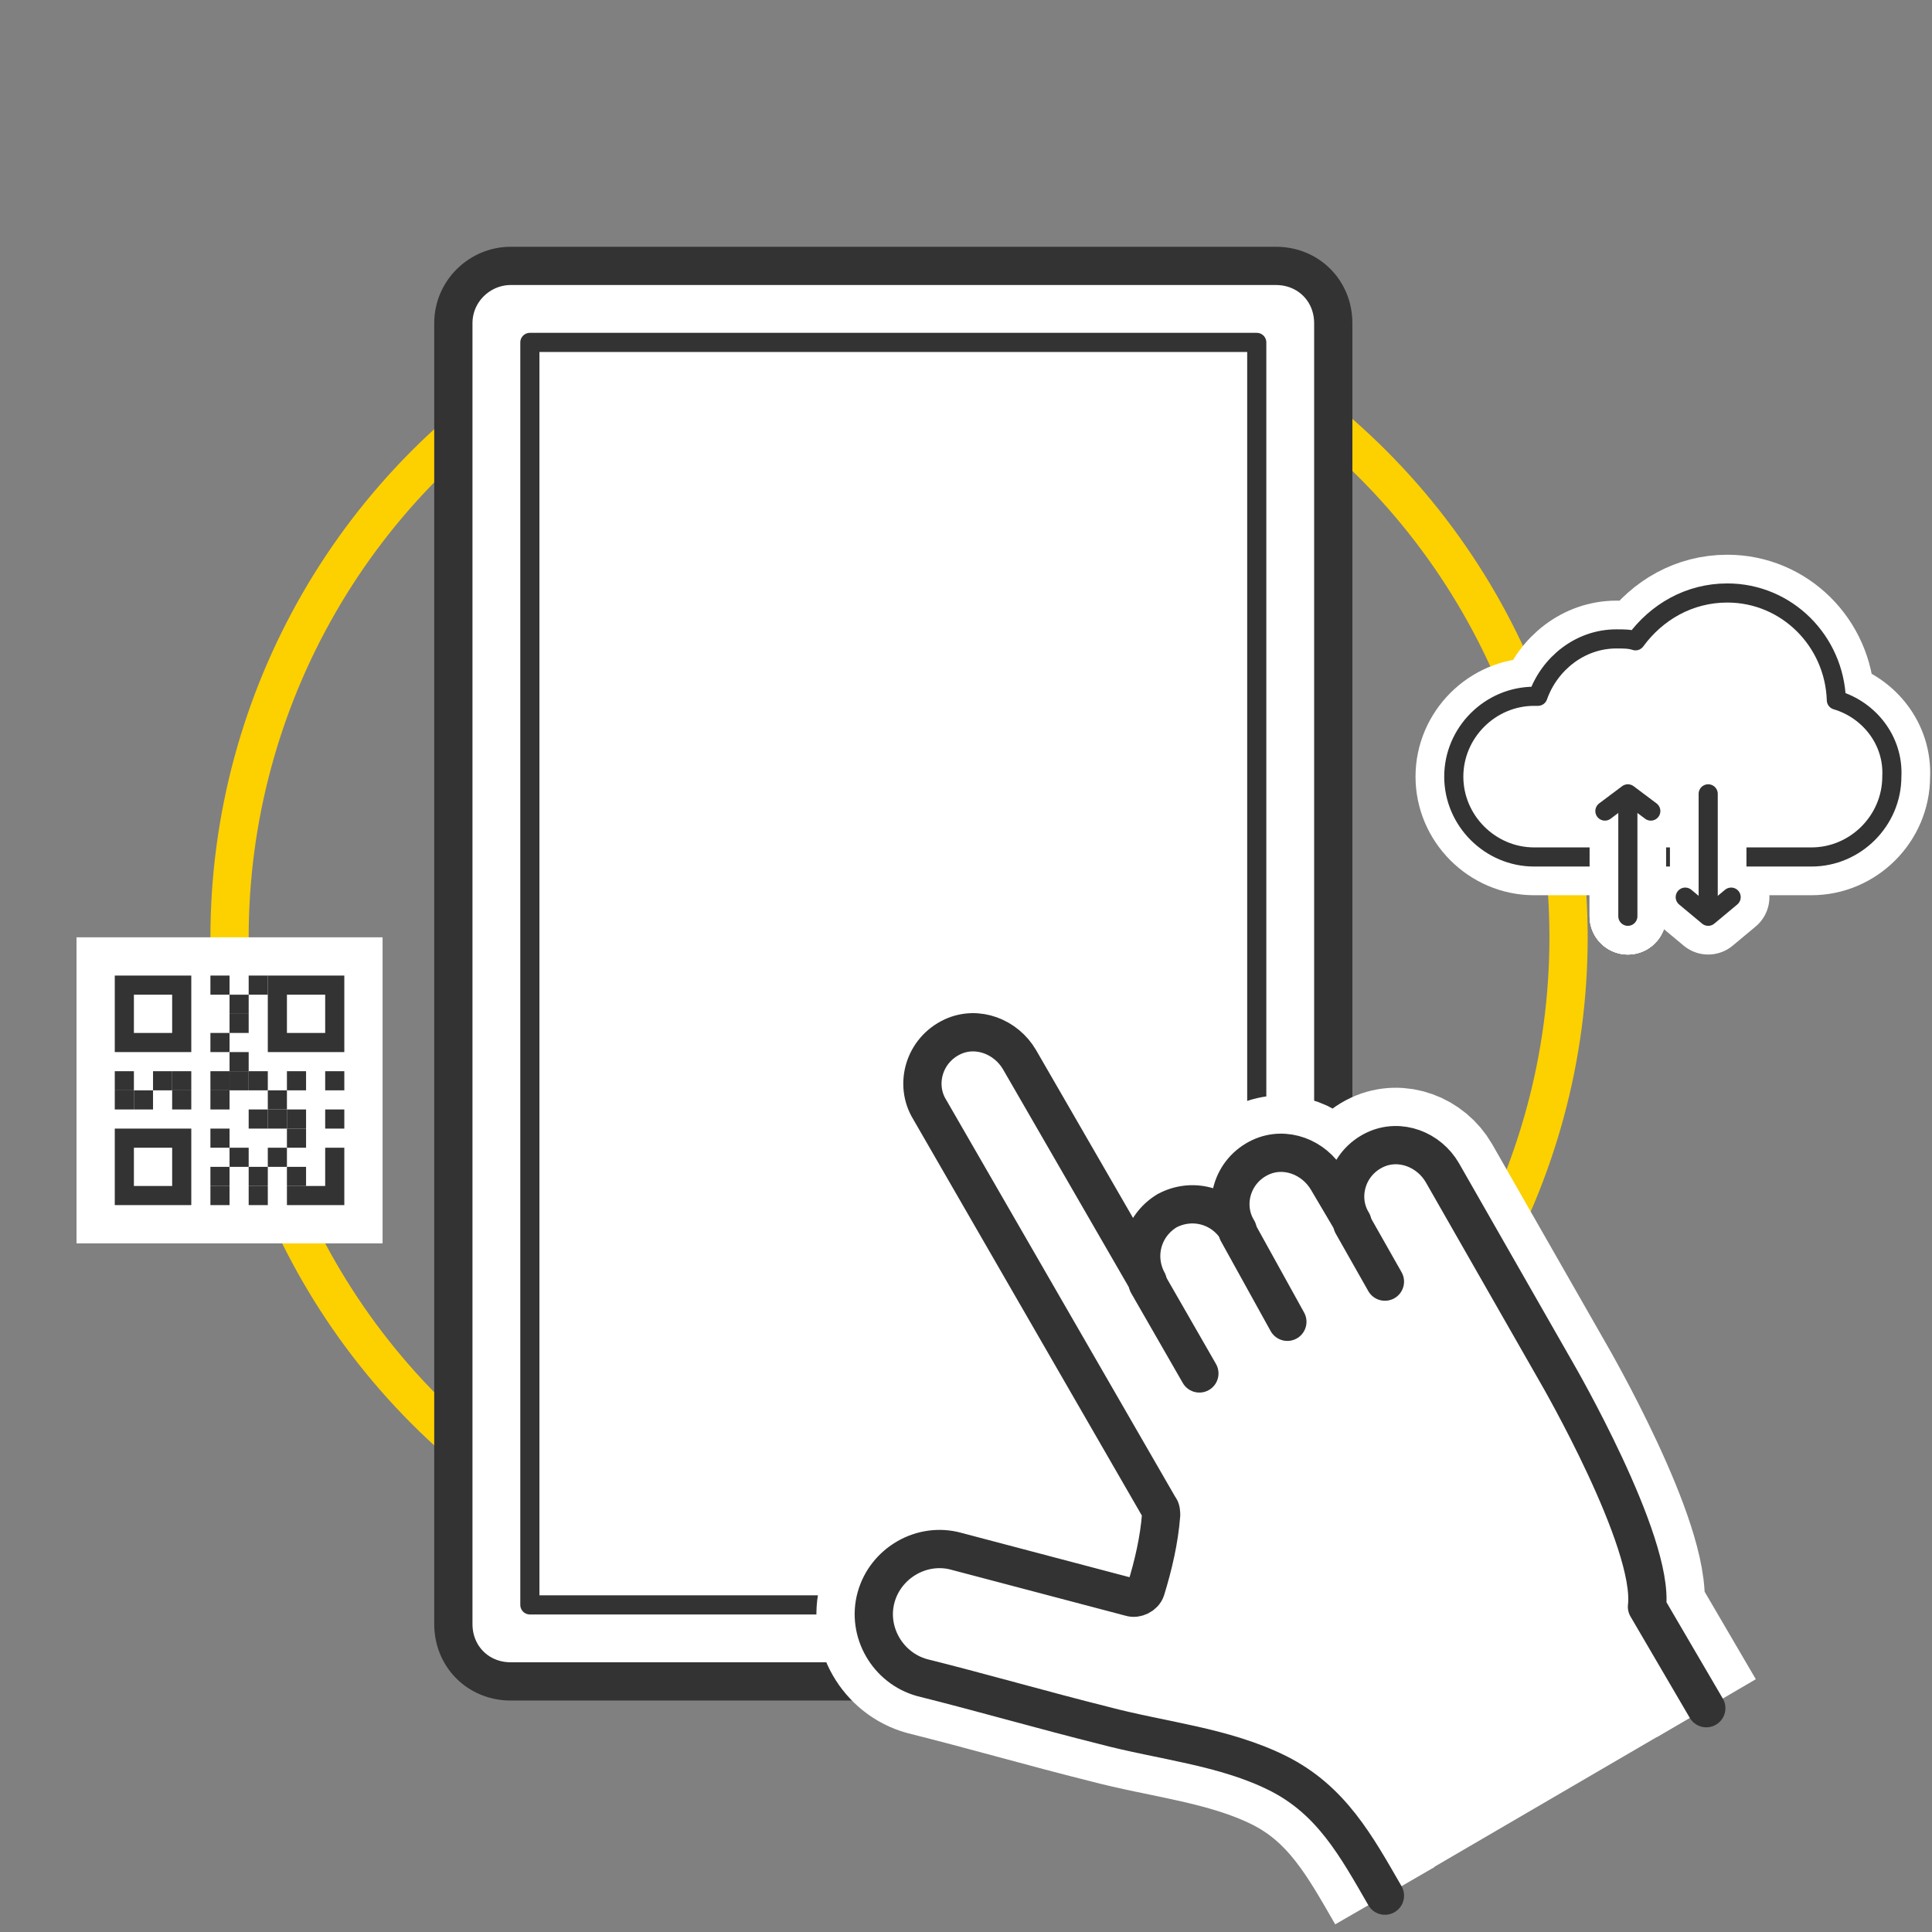 <?xml version="1.0" encoding="utf-8"?>
<!-- Generator: Adobe Illustrator 25.4.5, SVG Export Plug-In . SVG Version: 6.00 Build 0)  -->
<svg version="1.1" id="レイヤー_1" xmlns="http://www.w3.org/2000/svg" xmlns:xlink="http://www.w3.org/1999/xlink" x="0px"
	 y="0px" viewBox="0 0 101 101" style="enable-background:new 0 0 101 101;" xml:space="preserve">
<rect x="0" y="0" width="101" height="101" fill="#808080" stroke="none"/>
<style type="text/css">
	.st0{fill:none;stroke:#FDD000;stroke-width:2;stroke-linecap:round;stroke-linejoin:round;}
	.st1{fill:#FFFFFF;}
	.st2{fill:none;stroke:#333333;stroke-width:2;stroke-linecap:round;stroke-linejoin:round;}
	.st3{fill:none;stroke:#333333;stroke-linecap:round;stroke-linejoin:round;}
	.st4{fill:none;stroke:#FFFFFF;stroke-width:6;}
	.st5{fill:#FFFFFF;stroke:#333333;stroke-width:2;stroke-linecap:round;stroke-linejoin:round;}
	.st6{fill:none;stroke:#FFFFFF;stroke-width:4;stroke-linecap:round;stroke-linejoin:round;}
	.st7{fill-rule:evenodd;clip-rule:evenodd;fill:#FFFFFF;stroke:#333333;stroke-linecap:round;stroke-linejoin:round;}
	.st8{fill:none;stroke:#333333;stroke-linecap:square;}
	.st9{fill:#333333;}
</style>
<g id="_レイヤー_1">
	<circle class="st0" cx="47" cy="49" r="35"/>
	<g>
		<g>
			<path class="st1" d="M26.7,13.9h40c1.7,0,3,1.3,3,3v68c0,1.7-1.3,3-3,3h-40c-1.7,0-3-1.3-3-3v-68C23.7,15.2,25.1,13.9,26.7,13.9z
				"/>
			<path class="st2" d="M26.7,13.9h40c1.7,0,3,1.3,3,3v68c0,1.7-1.3,3-3,3h-40c-1.7,0-3-1.3-3-3v-68C23.7,15.2,25.1,13.9,26.7,13.9z
				"/>
		</g>
		<rect x="27.7" y="17.9" class="st3" width="38" height="66"/>
	</g>
	<g>
		<g>
			<path class="st4" d="M89.2,89.3l-3.1-5.3c0.4-3.4-4.7-12.2-4.7-12.2l-6-10.5c-0.7-1.2-2.2-1.8-3.5-1.2c-1.5,0.7-2,2.5-1.2,3.8
				l-1.3-2.2c-0.7-1.2-2.2-1.8-3.5-1.2c-1.5,0.7-2,2.5-1.2,3.8c-0.8-1.3-2.4-1.7-3.7-1c-1.3,0.8-1.7,2.4-1,3.7l-6.7-11.6
				c-0.7-1.2-2.2-1.8-3.5-1.2c-1.5,0.7-2,2.5-1.2,3.8l12,20.8c0.1,0.1,0.1,0.3,0.1,0.4c-0.1,1.3-0.4,2.6-0.8,3.9
				c-0.1,0.3-0.5,0.5-0.8,0.4l-9.1-2.4c-1.8-0.5-3.7,0.6-4.2,2.4c-0.5,1.8,0.6,3.7,2.4,4.2c3.2,0.8,6.3,1.7,9.5,2.5
				c3,0.8,6.3,1.1,9.1,2.5c2.8,1.4,4.1,3.8,5.6,6.4"/>
			<line class="st4" x1="60" y1="67.1" x2="62.7" y2="71.8"/>
			<line class="st4" x1="64.7" y1="64.4" x2="67.3" y2="69.1"/>
			<line class="st4" x1="70.7" y1="64" x2="72.4" y2="67"/>
		</g>
		<g>
			<path class="st5" d="M89.2,89.3l-3.1-5.3c0.4-3.4-4.7-12.2-4.7-12.2l-6-10.5c-0.7-1.2-2.2-1.8-3.5-1.2c-1.5,0.7-2,2.5-1.2,3.8
				l-1.3-2.2c-0.7-1.2-2.2-1.8-3.5-1.2c-1.5,0.7-2,2.5-1.2,3.8c-0.8-1.3-2.4-1.7-3.7-1c-1.3,0.8-1.7,2.4-1,3.7l-6.7-11.6
				c-0.7-1.2-2.2-1.8-3.5-1.2c-1.5,0.7-2,2.5-1.2,3.8l12,20.8c0.1,0.1,0.1,0.3,0.1,0.4c-0.1,1.3-0.4,2.6-0.8,3.9
				c-0.1,0.3-0.5,0.5-0.8,0.4l-9.1-2.4c-1.8-0.5-3.7,0.6-4.2,2.4c-0.5,1.8,0.6,3.7,2.4,4.2c3.2,0.8,6.3,1.7,9.5,2.5
				c3,0.8,6.3,1.1,9.1,2.5c2.8,1.4,4.1,3.8,5.6,6.4"/>
			<line class="st2" x1="60" y1="67.1" x2="62.7" y2="71.8"/>
			<line class="st2" x1="64.7" y1="64.4" x2="67.3" y2="69.1"/>
			<line class="st2" x1="70.7" y1="64" x2="72.4" y2="67"/>
		</g>
	</g>
	<g>
		<g>
			<path class="st6" d="M96,36.6c-0.1-3.1-2.6-5.6-5.7-5.6c-2,0-3.7,1-4.8,2.5c-0.3-0.1-0.6-0.1-1-0.1c-1.9,0-3.5,1.3-4.1,3
				c-0.1,0-0.1,0-0.2,0c-2.3,0-4.2,1.9-4.2,4.2s1.9,4.2,4.2,4.2h14.5c2.3,0,4.2-1.9,4.2-4.2C99,38.7,97.7,37.1,96,36.6L96,36.6z"/>
			<g>
				<g>
					<line class="st6" x1="85.1" y1="41.8" x2="85.1" y2="47.9"/>
					<line class="st6" x1="85.1" y1="41.8" x2="85.1" y2="47.9"/>
					<line class="st6" x1="85.1" y1="41.8" x2="85.1" y2="47.9"/>
				</g>
				<polyline class="st6" points="83.9,42.4 85.1,41.5 86.3,42.4 				"/>
			</g>
			<g>
				<g>
					<line class="st6" x1="89.3" y1="47.5" x2="89.3" y2="41.5"/>
					<line class="st6" x1="89.3" y1="47.5" x2="89.3" y2="41.5"/>
					<line class="st6" x1="89.3" y1="47.5" x2="89.3" y2="41.5"/>
				</g>
				<polyline class="st6" points="90.5,46.9 89.3,47.9 88.1,46.9 				"/>
			</g>
		</g>
		<g>
			<path class="st7" d="M96,36.6c-0.1-3.1-2.6-5.6-5.7-5.6c-2,0-3.7,1-4.8,2.5c-0.3-0.1-0.6-0.1-1-0.1c-1.9,0-3.5,1.3-4.1,3
				c-0.1,0-0.1,0-0.2,0c-2.3,0-4.2,1.9-4.2,4.2s1.9,4.2,4.2,4.2h14.5c2.3,0,4.2-1.9,4.2-4.2C99,38.7,97.7,37.1,96,36.6L96,36.6z"/>
			<g>
				<g>
					<line class="st6" x1="85.1" y1="41.8" x2="85.1" y2="47.9"/>
					<line class="st3" x1="85.1" y1="41.8" x2="85.1" y2="47.9"/>
				</g>
				<polyline class="st3" points="83.9,42.4 85.1,41.5 86.3,42.4 				"/>
			</g>
			<g>
				<g>
					<line class="st6" x1="89.3" y1="47.5" x2="89.3" y2="41.5"/>
					<line class="st3" x1="89.3" y1="47.5" x2="89.3" y2="41.5"/>
				</g>
				<polyline class="st3" points="90.5,46.9 89.3,47.9 88.1,46.9 				"/>
			</g>
		</g>
	</g>
	<g>
		<rect x="4" y="49" class="st1" width="16" height="16"/>
		<g>
			<rect x="6.5" y="51.5" class="st8" width="3" height="3"/>
			<rect x="14.5" y="51.5" class="st8" width="3" height="3"/>
			<rect x="6.5" y="59.5" class="st8" width="3" height="3"/>
			<polyline class="st8" points="17.5,60.5 17.5,62.5 15.5,62.5 			"/>
			<rect x="11" y="51" class="st9" width="1" height="1"/>
			<rect x="11" y="54" class="st9" width="1" height="1"/>
			<rect x="12" y="53" class="st9" width="1" height="1"/>
			<rect x="12" y="52" class="st9" width="1" height="1"/>
			<rect x="13" y="51" class="st9" width="1" height="1"/>
			<rect x="17" y="56" class="st9" width="1" height="1"/>
			<rect x="17" y="58" class="st9" width="1" height="1"/>
			<rect x="13" y="62" class="st9" width="1" height="1"/>
			<rect x="11" y="62" class="st9" width="1" height="1"/>
			<rect x="6" y="57" class="st9" width="1" height="1"/>
			<rect x="6" y="56" class="st9" width="1" height="1"/>
			<rect x="8" y="56" class="st9" width="1" height="1"/>
			<rect x="9" y="56" class="st9" width="1" height="1"/>
			<rect x="11" y="61" class="st9" width="1" height="1"/>
			<rect x="11" y="59" class="st9" width="1" height="1"/>
			<rect x="7" y="57" class="st9" width="1" height="1"/>
			<rect x="9" y="57" class="st9" width="1" height="1"/>
			<rect x="11" y="56" class="st9" width="1" height="1"/>
			<rect x="12" y="55" class="st9" width="1" height="1"/>
			<rect x="12" y="56" class="st9" width="1" height="1"/>
			<rect x="11" y="57" class="st9" width="1" height="1"/>
			<rect x="13" y="56" class="st9" width="1" height="1"/>
			<rect x="12" y="60" class="st9" width="1" height="1"/>
			<rect x="13" y="58" class="st9" width="1" height="1"/>
			<rect x="14" y="58" class="st9" width="1" height="1"/>
			<rect x="14" y="57" class="st9" width="1" height="1"/>
			<rect x="15" y="56" class="st9" width="1" height="1"/>
			<rect x="15" y="58" class="st9" width="1" height="1"/>
			<rect x="15" y="59" class="st9" width="1" height="1"/>
			<rect x="14" y="60" class="st9" width="1" height="1"/>
			<rect x="13" y="61" class="st9" width="1" height="1"/>
			<rect x="15" y="61" class="st9" width="1" height="1"/>
		</g>
	</g>
</g>
</svg>
